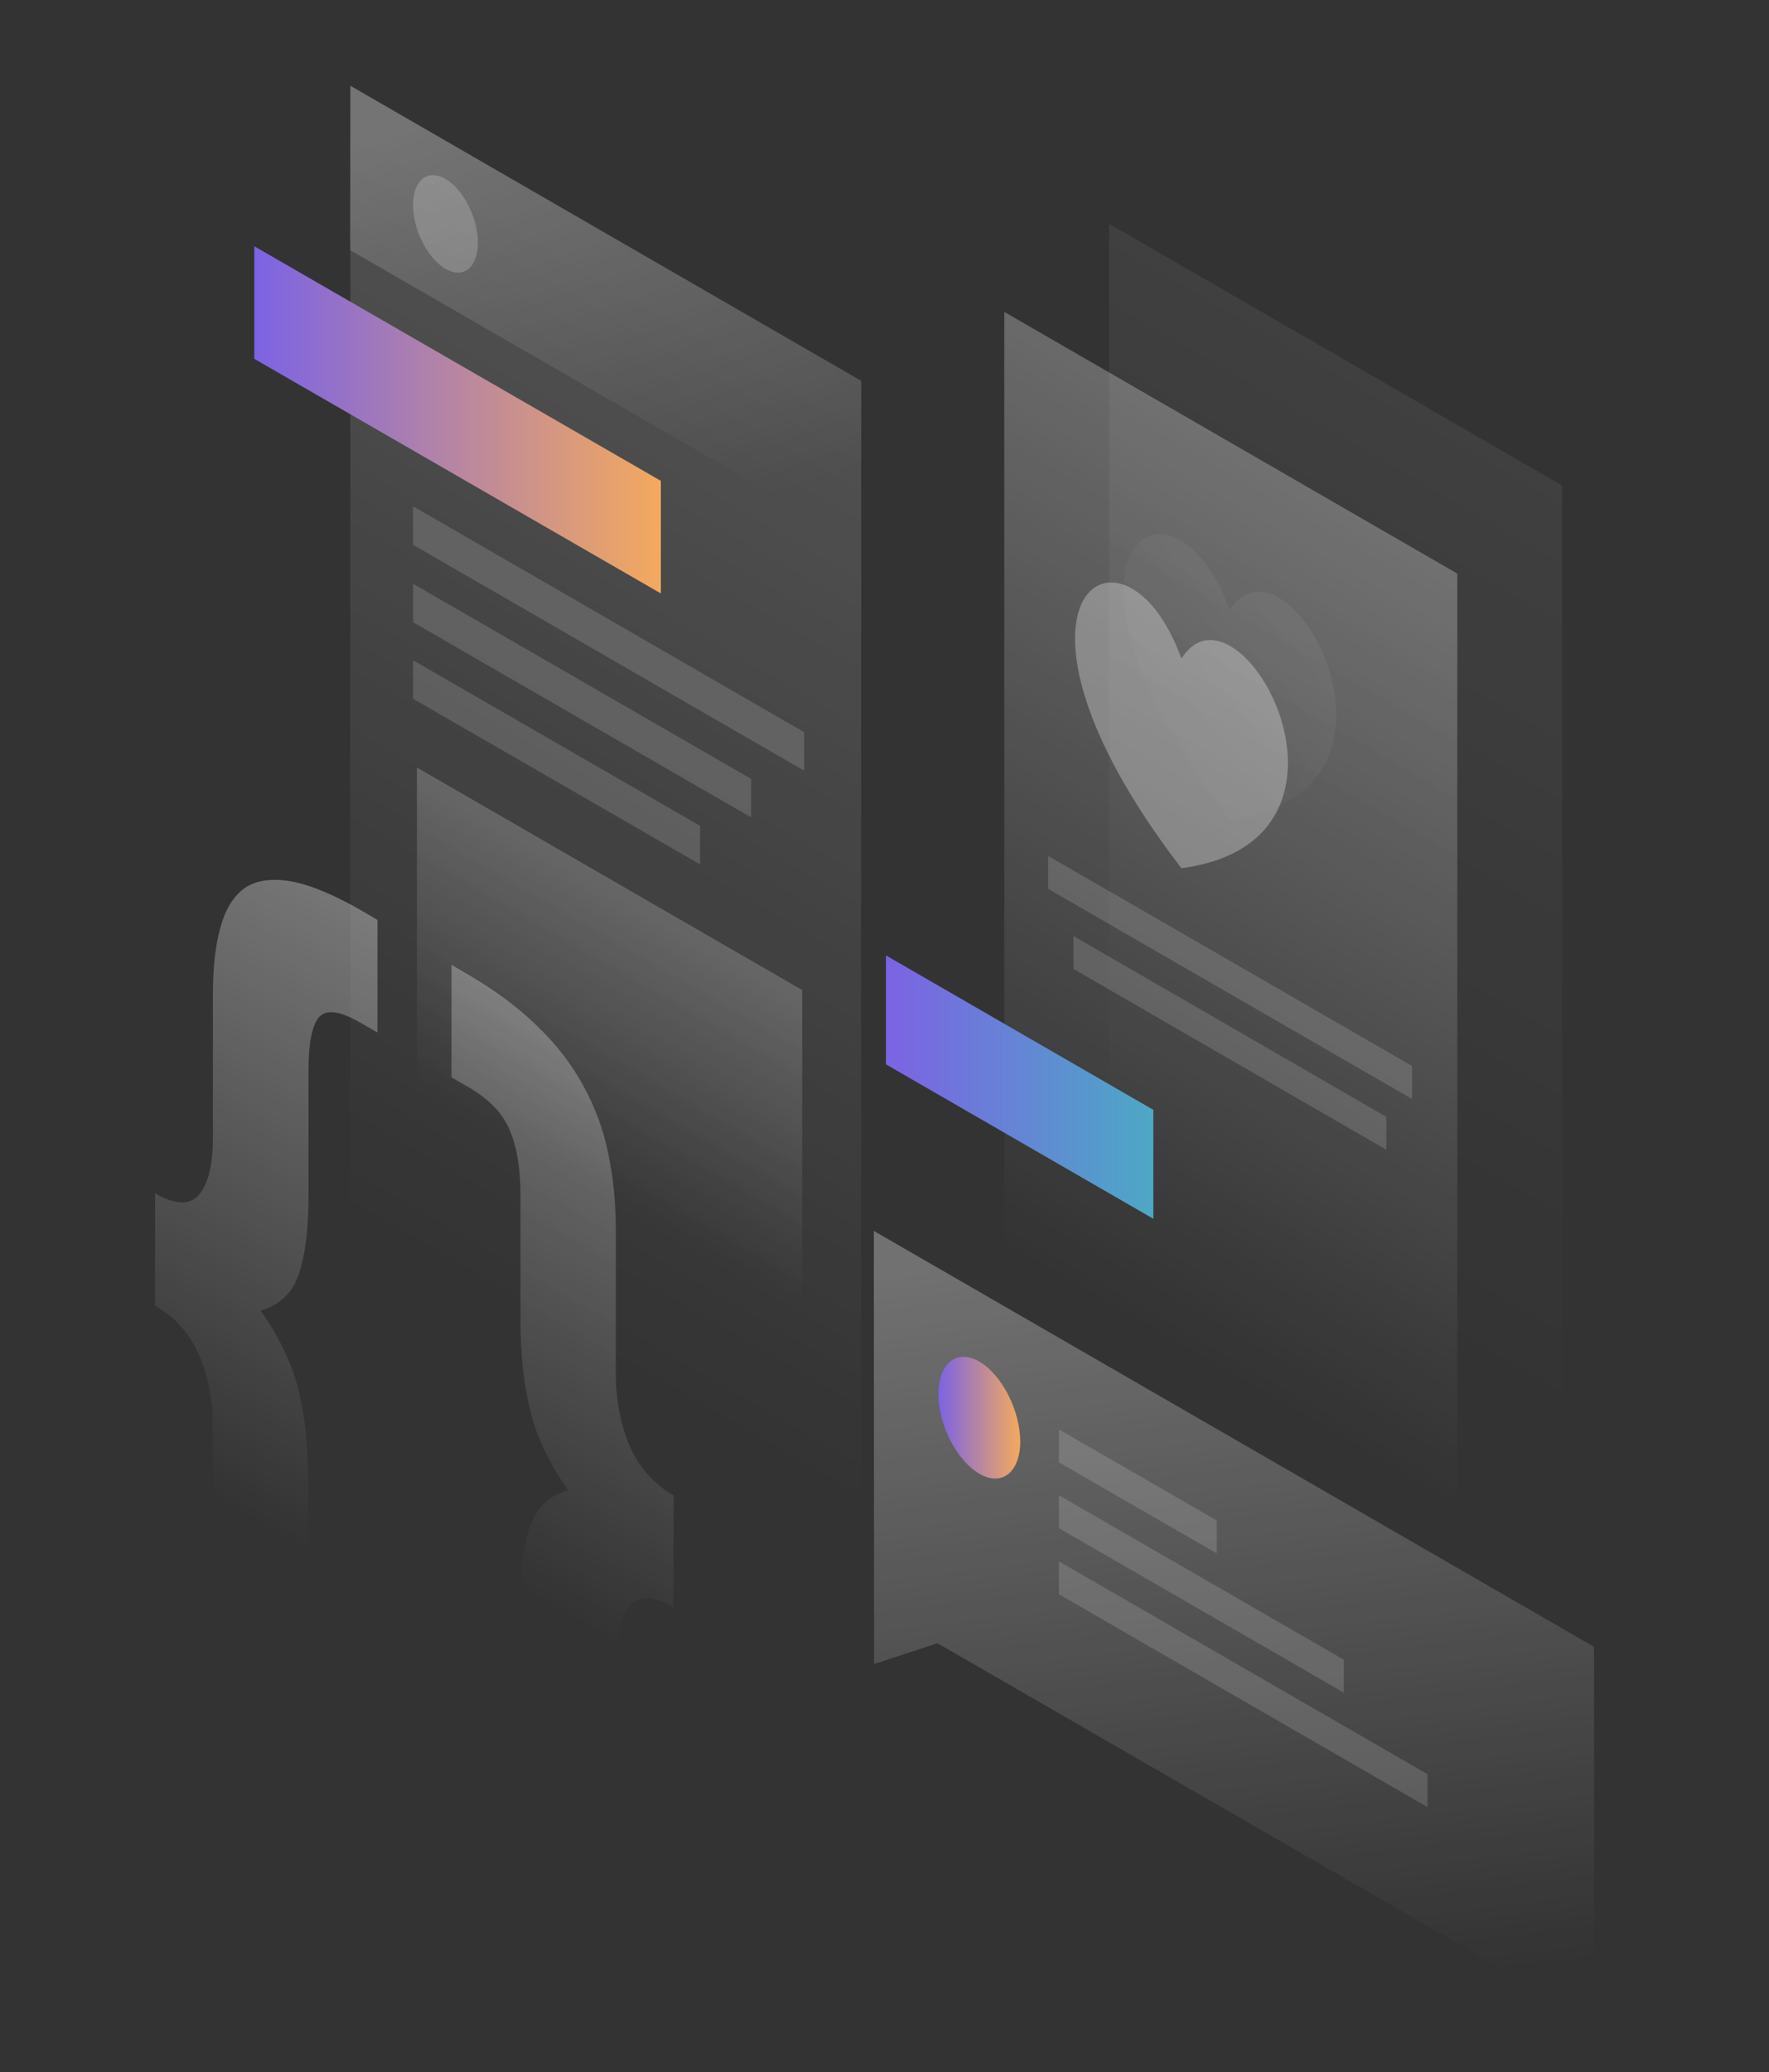 <svg width="316" height="370" viewBox="0 0 316 370" fill="none" xmlns="http://www.w3.org/2000/svg">
<rect x="0" y="0" width="316" height="370" fill="#333333" stroke="none"/>
<path opacity="0.15" d="M62.586 15.312L153.844 68.009L153.801 286.795L62.543 234.141L62.586 15.312Z" fill="url(#paint0_linear_2299_11955)"/>
<path d="M45.426 43.974L118.052 85.863V105.965L45.426 64.075V43.974Z" fill="url(#paint1_linear_2299_11955)"/>
<path opacity="0.2" d="M74.473 137.047L143.294 176.775V237.6L74.473 197.871V137.047Z" fill="url(#paint2_linear_2299_11955)"/>
<path opacity="0.15" d="M73.785 90.402L143.644 130.735V137.609L73.785 97.276V90.402Z" fill="white"/>
<path opacity="0.15" d="M73.785 104.236L134.177 139.079V145.952L73.785 111.109V104.236Z" fill="white"/>
<path opacity="0.15" d="M73.785 117.896L125.056 147.465V154.339L73.785 124.77V117.896Z" fill="white"/>
<path opacity="0.2" d="M62.586 15.312L153.844 68.009V97.319L62.543 44.665L62.586 15.312Z" fill="url(#paint3_linear_2299_11955)"/>
<path opacity="0.2" d="M85.371 43.325C85.371 47.778 82.777 49.853 79.578 47.994C76.379 46.135 73.785 41.077 73.785 36.625C73.785 32.172 76.379 30.097 79.578 31.956C82.777 33.815 85.371 38.916 85.371 43.325Z" fill="white"/>
<path opacity="0.3" d="M156.094 219.789L284.745 294.057L284.788 361.107L167.463 293.409L156.137 297.127L156.094 219.789Z" fill="url(#paint4_linear_2299_11955)"/>
<path opacity="0.15" d="M189.164 255.237L217.35 271.491V277.371L189.164 261.116V255.237Z" fill="white"/>
<path opacity="0.15" d="M189.164 266.996L240.045 296.349V302.228L189.164 272.875V266.996Z" fill="white"/>
<path opacity="0.15" d="M189.164 278.797L255.003 316.796V322.675L189.164 284.676V278.797Z" fill="white"/>
<path d="M182.248 257.355C182.248 262.889 178.963 265.482 174.943 263.148C170.922 260.814 167.637 254.459 167.637 248.926C167.637 243.392 170.922 240.798 174.943 243.133C178.963 245.467 182.205 251.822 182.248 257.355Z" fill="url(#paint5_linear_2299_11955)"/>
<path opacity="0.07" d="M198.117 39.954L279.043 86.685V260.987L198.117 214.299V39.954Z" fill="url(#paint6_linear_2299_11955)"/>
<path opacity="0.3" d="M179.395 55.689L260.32 102.42V276.722L179.395 230.034V55.689Z" fill="url(#paint7_linear_2299_11955)"/>
<path opacity="0.15" d="M187.219 152.826L252.236 190.35V196.229L187.219 158.706V152.826Z" fill="white"/>
<path opacity="0.15" d="M191.758 167.135L247.654 199.428V205.307L191.758 173.015V167.135Z" fill="white"/>
<path d="M158.258 190.047V170.594L206.027 198.174V217.628L158.258 190.047Z" fill="url(#paint8_linear_2299_11955)"/>
<path opacity="0.05" d="M219.686 146.385C182.595 98.141 209.44 80.676 219.686 108.948C229.974 92.694 256.777 141.414 219.686 146.385Z" fill="url(#paint9_linear_2299_11955)"/>
<path opacity="0.3" d="M211.041 155.031C173.95 106.787 200.796 89.322 211.041 117.594C221.33 101.34 248.132 150.06 211.041 155.031Z" fill="white"/>
<path opacity="0.4" d="M120.294 286.951C116.62 284.833 113.983 284.79 112.383 286.779C110.74 288.767 109.962 292.139 109.962 296.851V322.357C109.962 327.198 109.53 331.219 108.622 334.418C107.714 337.746 106.201 340.081 104.126 341.464C102.095 342.891 99.328 343.236 95.826 342.588C92.411 341.983 88.131 340.167 83.03 337.228L80.609 335.801V315.699L83.679 317.472C87.353 319.59 89.774 319.849 90.984 318.336C92.281 316.823 92.93 313.711 92.93 308.999V286.519C92.93 280.64 93.492 276.014 94.659 272.642C95.783 269.227 98.074 267.066 101.489 266.115C98.074 261.23 95.783 256.388 94.659 251.676C93.535 246.964 92.973 241.69 92.973 235.811V213.331C92.973 208.619 92.325 204.729 91.028 201.746C89.817 198.806 87.353 196.256 83.722 194.137L80.653 192.365V172.263L83.073 173.69C88.175 176.629 92.454 179.785 95.869 183.114C99.371 186.486 102.138 190.031 104.17 193.835C106.288 197.639 107.801 201.703 108.665 206.069C109.573 210.305 110.006 214.844 110.006 219.686V245.192C110.006 249.904 110.827 254.227 112.426 258.074C114.069 261.921 116.706 264.948 120.337 267.023L120.294 286.951Z" fill="url(#paint10_linear_2299_11955)"/>
<path opacity="0.4" d="M27.699 213.072C31.374 215.19 34.011 215.233 35.61 213.245C37.253 211.256 38.031 207.884 38.031 203.172V177.667C38.031 172.825 38.463 168.805 39.371 165.606C40.279 162.277 41.749 159.943 43.781 158.516C45.899 157.133 48.666 156.787 52.081 157.392C55.582 158.041 59.905 159.856 65.006 162.839L67.427 164.266V184.367L64.358 182.595C60.683 180.477 58.219 180.174 56.922 181.687C55.712 183.243 55.107 186.356 55.107 191.111V213.591C55.107 219.427 54.545 224.095 53.378 227.467C52.254 230.882 49.962 233.044 46.547 233.995C49.962 238.88 52.254 243.722 53.378 248.434C54.502 253.146 55.064 258.42 55.064 264.299V286.778C55.064 291.49 55.669 295.338 56.879 298.321C58.176 301.304 60.64 303.897 64.315 305.972L67.384 307.745V327.847L64.963 326.42C59.862 323.48 55.539 320.281 52.038 316.953C48.622 313.624 45.856 310.079 43.737 306.232C41.706 302.471 40.236 298.407 39.371 294.084C38.463 289.848 38.031 285.309 38.031 280.467V254.961C38.031 250.249 37.21 245.926 35.61 242.079C33.968 238.232 31.331 235.205 27.699 233.13V213.072Z" fill="url(#paint11_linear_2299_11955)"/>
<defs>
<linearGradient id="paint0_linear_2299_11955" x1="155.56" y1="69.004" x2="68.299" y2="220.184" gradientUnits="userSpaceOnUse">
<stop stop-color="white"/>
<stop offset="1" stop-color="white" stop-opacity="0"/>
</linearGradient>
<linearGradient id="paint1_linear_2299_11955" x1="45.426" y1="74.969" x2="118.052" y2="74.969" gradientUnits="userSpaceOnUse">
<stop stop-color="#7C63E4"/>
<stop offset="1" stop-color="#F4A95E"/>
</linearGradient>
<linearGradient id="paint2_linear_2299_11955" x1="122.062" y1="164.485" x2="97.809" y2="206.502" gradientUnits="userSpaceOnUse">
<stop stop-color="white"/>
<stop offset="1" stop-color="white" stop-opacity="0"/>
</linearGradient>
<linearGradient id="paint3_linear_2299_11955" x1="93.875" y1="15.767" x2="121.7" y2="94.542" gradientUnits="userSpaceOnUse">
<stop stop-color="white"/>
<stop offset="1" stop-color="white" stop-opacity="0"/>
</linearGradient>
<linearGradient id="paint4_linear_2299_11955" x1="211.34" y1="221.977" x2="227.971" y2="356.867" gradientUnits="userSpaceOnUse">
<stop stop-color="white"/>
<stop offset="1" stop-color="white" stop-opacity="0"/>
</linearGradient>
<linearGradient id="paint5_linear_2299_11955" x1="167.637" y1="253.14" x2="182.248" y2="253.14" gradientUnits="userSpaceOnUse">
<stop stop-color="#7C63E4"/>
<stop offset="1" stop-color="#F4A95E"/>
</linearGradient>
<linearGradient id="paint6_linear_2299_11955" x1="285.582" y1="69.062" x2="203.965" y2="210.465" gradientUnits="userSpaceOnUse">
<stop stop-color="white"/>
<stop offset="1" stop-color="white" stop-opacity="0"/>
</linearGradient>
<linearGradient id="paint7_linear_2299_11955" x1="266.872" y1="84.798" x2="185.255" y2="226.2" gradientUnits="userSpaceOnUse">
<stop stop-color="white"/>
<stop offset="1" stop-color="white" stop-opacity="0"/>
</linearGradient>
<linearGradient id="paint8_linear_2299_11955" x1="158.258" y1="194.111" x2="206.027" y2="194.111" gradientUnits="userSpaceOnUse">
<stop stop-color="#7C63E4"/>
<stop offset="1" stop-color="#4CA8C5"/>
</linearGradient>
<linearGradient id="paint9_linear_2299_11955" x1="227.613" y1="110.896" x2="199.902" y2="134.59" gradientUnits="userSpaceOnUse">
<stop stop-color="white"/>
<stop offset="1" stop-color="white" stop-opacity="0"/>
</linearGradient>
<linearGradient id="paint10_linear_2299_11955" x1="145.178" y1="166.196" x2="74.376" y2="288.937" gradientUnits="userSpaceOnUse">
<stop stop-color="white"/>
<stop offset="0.903" stop-color="white" stop-opacity="0"/>
</linearGradient>
<linearGradient id="paint11_linear_2299_11955" x1="104.305" y1="157.875" x2="33.495" y2="280.601" gradientUnits="userSpaceOnUse">
<stop stop-color="white"/>
<stop offset="0.903" stop-color="white" stop-opacity="0"/>
</linearGradient>
</defs>
</svg>
